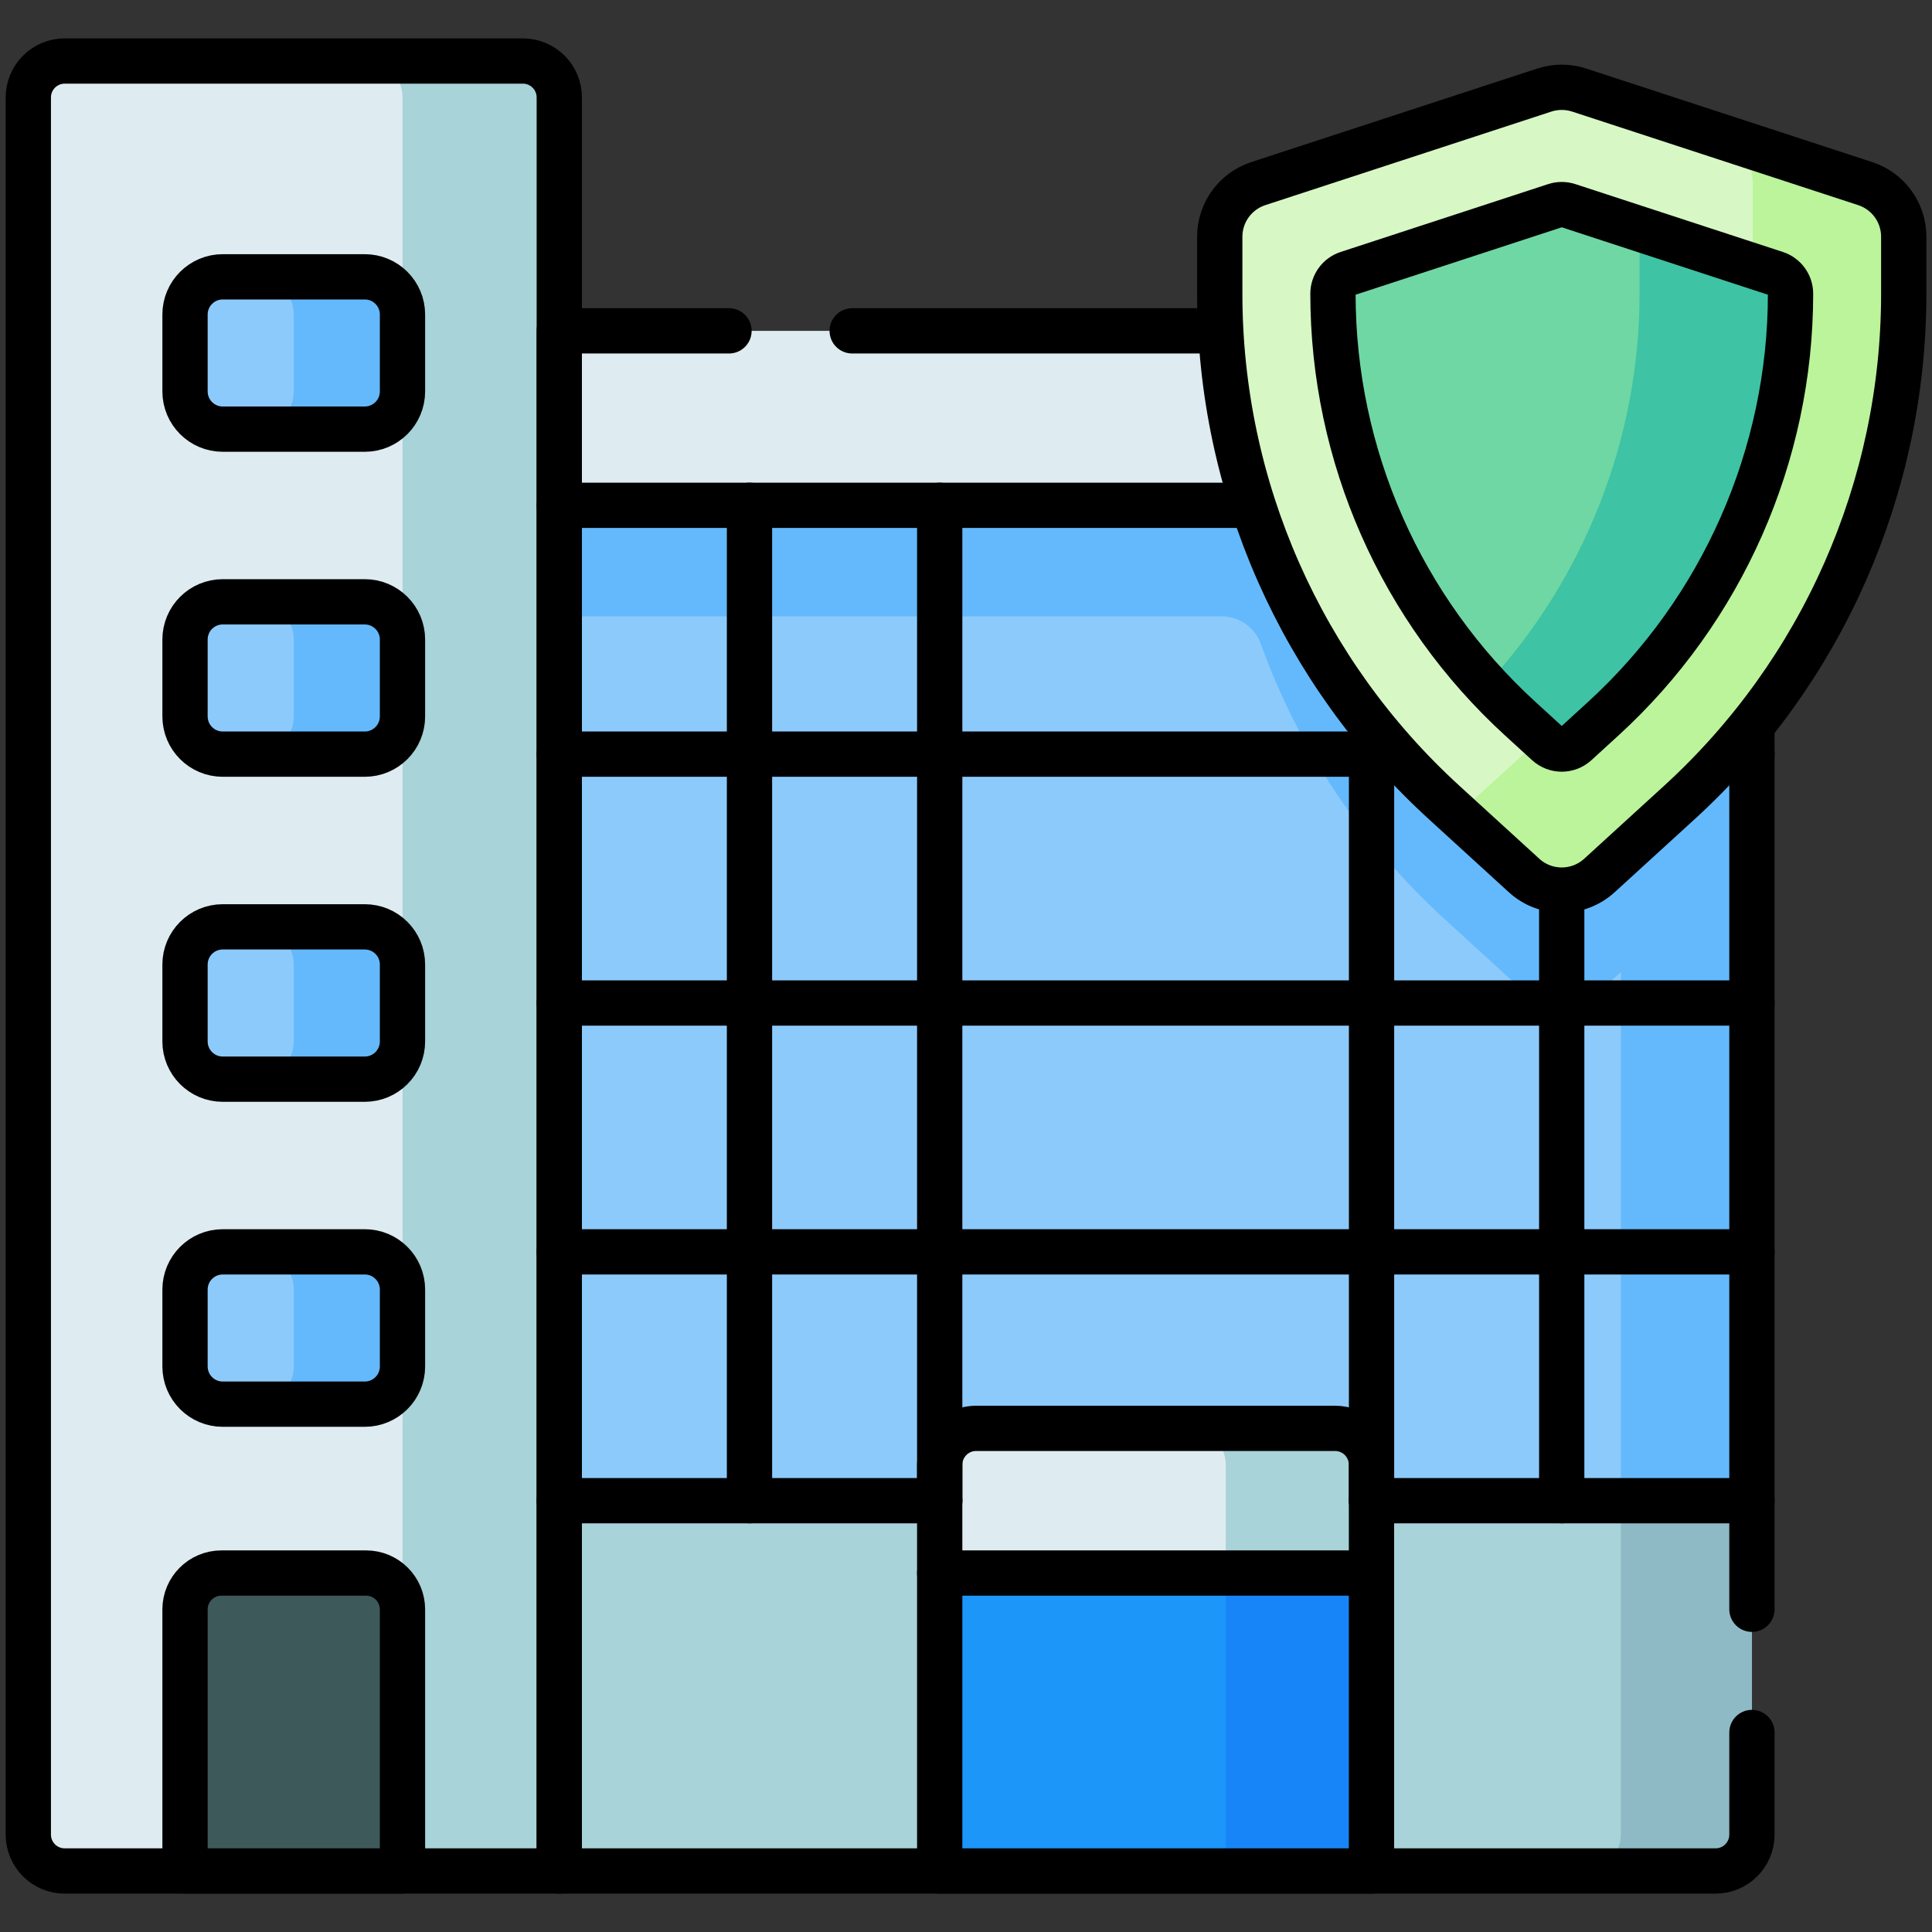 <?xml version="1.0" encoding="UTF-8" standalone="no"?>
<svg width="64" height="64" viewBox="0 0 64 64" fill="none" xmlns="http://www.w3.org/2000/svg">
<rect x="0" y="0" width="64" height="64" fill="#333333" stroke="none"/>
<g id="building 1">
<g id="Group">
<g id="Group_2">
<g id="Group_3">
<g id="Group_4">
<g id="Group_5">
<path id="Vector" d="M18.527 61.979H2.144C1.478 61.979 0.938 61.439 0.938 60.773V3.228C0.938 2.562 1.478 2.021 2.144 2.021H17.32C17.987 2.021 18.527 2.562 18.527 3.228V61.979Z" fill="#DEECF1"/>
</g>
<g id="Group_6">
<path id="Vector_2" d="M18.529 3.228V61.979H13.335V3.228C13.335 2.562 12.796 2.021 12.129 2.021H17.322C17.988 2.021 18.529 2.562 18.529 3.228Z" fill="#A8D3D8"/>
</g>
<g id="Group_7">
<path id="Vector_3" d="M18.527 61.979H2.144C1.478 61.979 0.938 61.439 0.938 60.773V3.228C0.938 2.562 1.478 2.021 2.144 2.021H17.32C17.987 2.021 18.527 2.562 18.527 3.228V61.979Z" stroke="black" stroke-width="1.5" stroke-miterlimit="10" stroke-linecap="round" stroke-linejoin="round"/>
</g>
<g id="Group_8">
<path id="Vector_4" d="M56.829 10.96H29.531V13.209H22.307V10.96H18.527V50.895H58.035V12.166C58.035 11.5 57.495 10.96 56.829 10.96Z" fill="#8DCAFC"/>
</g>
<path id="Vector_5" d="M56.83 10.961L29.531 10.96V13.21H22.307V10.96H18.527V20.419H40.471C41.048 20.419 41.566 20.779 41.762 21.322C43.005 24.771 45.074 27.907 47.838 30.432L50.485 32.85C51.193 33.495 52.276 33.495 52.983 32.85L53.693 32.201V50.895H58.036V12.167C58.036 11.5 57.496 10.961 56.83 10.961Z" fill="#64B9FC"/>
<path id="Vector_6" d="M58.036 49.713V60.773C58.036 61.439 57.496 61.979 56.83 61.979H18.527V49.713H58.036Z" fill="#A8D3D8"/>
<path id="Vector_7" d="M58.033 49.713V60.773C58.033 61.439 57.493 61.979 56.827 61.979H52.484C53.151 61.979 53.691 61.439 53.691 60.773V49.713H58.033Z" fill="#8EBAC5"/>
<g id="Group_9">
<path id="Vector_8" d="M58.036 16.738V12.166C58.036 11.5 57.495 10.96 56.829 10.96H18.527V16.738H58.036Z" fill="#DEECF1"/>
</g>
<path id="Vector_9" d="M56.827 10.96H52.485L52.484 10.961C53.15 10.961 53.691 11.5 53.691 12.167V16.739H58.033V12.166C58.033 11.5 57.493 10.96 56.827 10.96Z" fill="#A8D3D8"/>
<g id="Group_10">
<path id="Vector_10" d="M18.527 16.739H58.036" stroke="black" stroke-width="1.5" stroke-miterlimit="10" stroke-linecap="round" stroke-linejoin="round"/>
</g>
<g id="Group_11">
<path id="Vector_11" d="M58.035 53.309V12.166C58.035 11.5 57.495 10.96 56.828 10.96H28.23" stroke="black" stroke-width="1.5" stroke-miterlimit="10" stroke-linecap="round" stroke-linejoin="round"/>
<path id="Vector_12" d="M24.149 10.96H18.527V61.979H56.829C57.495 61.979 58.035 61.439 58.035 60.772V57.391" stroke="black" stroke-width="1.5" stroke-miterlimit="10" stroke-linecap="round" stroke-linejoin="round"/>
</g>
</g>
<path id="Vector_13" d="M45.432 61.979H31.129V48.523C31.129 47.856 31.669 47.316 32.335 47.316H44.226C44.892 47.316 45.432 47.856 45.432 48.523V61.979H45.432Z" fill="#1C96F9"/>
<path id="Vector_14" d="M45.43 48.523V61.979H40.605V48.523C40.605 47.857 40.066 47.316 39.398 47.316H44.224C44.891 47.316 45.43 47.857 45.43 48.523Z" fill="#1785F8"/>
<path id="Vector_15" d="M45.432 52.109V48.523C45.432 47.856 44.892 47.316 44.226 47.316H32.335C31.669 47.316 31.129 47.856 31.129 48.523V52.109H45.432Z" fill="#DEECF1"/>
<path id="Vector_16" d="M44.224 47.316H39.398C40.066 47.316 40.605 47.857 40.605 48.523V52.109H45.43V48.523C45.43 47.857 44.891 47.316 44.224 47.316Z" fill="#A8D3D8"/>
<path id="Vector_17" d="M31.129 52.109H45.432" stroke="black" stroke-width="1.5" stroke-miterlimit="10" stroke-linecap="round" stroke-linejoin="round"/>
<path id="Vector_18" d="M45.432 61.979H31.129V48.523C31.129 47.856 31.669 47.316 32.335 47.316H44.226C44.892 47.316 45.432 47.856 45.432 48.523V61.979H45.432Z" stroke="black" stroke-width="1.5" stroke-miterlimit="10" stroke-linecap="round" stroke-linejoin="round"/>
<g id="Group_12">
<g id="Group_13">
<path id="Vector_19" d="M18.527 49.713H31.13" stroke="black" stroke-width="1.5" stroke-miterlimit="10" stroke-linecap="round" stroke-linejoin="round"/>
<path id="Vector_20" d="M45.434 49.713H58.036" stroke="black" stroke-width="1.5" stroke-miterlimit="10" stroke-linecap="round" stroke-linejoin="round"/>
</g>
<g id="Group_14">
<path id="Vector_21" d="M18.527 41.469H58.036" stroke="black" stroke-width="1.5" stroke-miterlimit="10" stroke-linecap="round" stroke-linejoin="round"/>
</g>
<g id="Group_15">
<path id="Vector_22" d="M18.527 33.226H58.036" stroke="black" stroke-width="1.5" stroke-miterlimit="10" stroke-linecap="round" stroke-linejoin="round"/>
</g>
<g id="Group_16">
<path id="Vector_23" d="M18.527 24.982H58.036" stroke="black" stroke-width="1.5" stroke-miterlimit="10" stroke-linecap="round" stroke-linejoin="round"/>
</g>
</g>
<g id="Group_17">
<path id="Vector_24" d="M24.828 16.739V49.713" stroke="black" stroke-width="1.5" stroke-miterlimit="10" stroke-linecap="round" stroke-linejoin="round"/>
<path id="Vector_25" d="M31.129 16.739V49.713" stroke="black" stroke-width="1.5" stroke-miterlimit="10" stroke-linecap="round" stroke-linejoin="round"/>
</g>
<g id="Group_18">
<path id="Vector_26" d="M45.434 16.739V49.713" stroke="black" stroke-width="1.5" stroke-miterlimit="10" stroke-linecap="round" stroke-linejoin="round"/>
<path id="Vector_27" d="M51.734 16.739V49.713" stroke="black" stroke-width="1.5" stroke-miterlimit="10" stroke-linecap="round" stroke-linejoin="round"/>
</g>
<path id="Vector_28" d="M13.333 61.979H6.129V53.315C6.129 52.649 6.669 52.109 7.335 52.109H12.127C12.793 52.109 13.333 52.649 13.333 53.315L13.333 61.979Z" fill="#3E5959"/>
<path id="Vector_29" d="M13.333 61.979H6.129V53.315C6.129 52.649 6.669 52.109 7.335 52.109H12.127C12.793 52.109 13.333 52.649 13.333 53.315L13.333 61.979Z" stroke="black" stroke-width="1.5" stroke-miterlimit="10" stroke-linecap="round" stroke-linejoin="round"/>
</g>
<g id="Group_19">
<path id="Vector_30" d="M51.159 2.983L41.683 6.082C40.921 6.331 40.406 7.041 40.406 7.842V9.73C40.406 16.142 43.104 22.259 47.839 26.584L50.486 29.001C51.193 29.647 52.276 29.647 52.984 29.001L55.631 26.584C60.366 22.259 63.064 16.142 63.064 9.73V7.842C63.064 7.041 62.549 6.331 61.787 6.082L52.311 2.983C51.937 2.861 51.533 2.861 51.159 2.983Z" fill="#D7F8C4"/>
<path id="Vector_31" d="M63.065 7.842V9.731C63.065 16.143 60.367 22.259 55.632 26.584L52.985 29.002C52.277 29.647 51.195 29.647 50.487 29.002L48.277 26.984L50.632 24.834C55.367 20.509 58.065 14.393 58.065 7.981V6.092C58.065 5.509 57.792 4.976 57.352 4.632L61.789 6.082C62.55 6.331 63.065 7.041 63.065 7.842Z" fill="#BBF49B"/>
<path id="Vector_32" d="M50.368 23.815C46.411 20.201 44.156 15.089 44.156 9.73C44.156 9.425 44.352 9.154 44.642 9.06L51.516 6.812C51.658 6.766 51.812 6.766 51.954 6.812L58.828 9.06C59.117 9.154 59.314 9.425 59.314 9.73C59.314 15.076 57.05 20.21 53.102 23.815L52.211 24.629C51.941 24.875 51.529 24.875 51.259 24.629L50.368 23.815Z" fill="#6FD7A3"/>
<path id="Vector_33" d="M58.827 9.059C59.117 9.154 59.313 9.424 59.313 9.729V9.73C59.313 15.075 57.049 20.209 53.102 23.815L52.21 24.629C51.941 24.875 51.528 24.875 51.259 24.629L50.367 23.815C49.972 23.455 49.594 23.079 49.234 22.689C52.479 19.18 54.313 14.54 54.313 9.73V7.583L58.827 9.059Z" fill="#3EC3A4"/>
<path id="Vector_34" d="M50.368 23.815C46.411 20.201 44.156 15.089 44.156 9.73C44.156 9.425 44.352 9.154 44.642 9.06L51.516 6.812C51.658 6.766 51.812 6.766 51.954 6.812L58.828 9.06C59.117 9.154 59.314 9.425 59.314 9.73C59.314 15.076 57.05 20.21 53.102 23.815L52.211 24.629C51.941 24.875 51.529 24.875 51.259 24.629L50.368 23.815Z" stroke="black" stroke-width="1.5" stroke-miterlimit="10" stroke-linecap="round" stroke-linejoin="round"/>
<path id="Vector_35" d="M51.159 2.983L41.683 6.082C40.921 6.331 40.406 7.041 40.406 7.842V9.73C40.406 16.142 43.104 22.259 47.839 26.584L50.486 29.001C51.193 29.647 52.276 29.647 52.984 29.001L55.631 26.584C60.366 22.259 63.064 16.142 63.064 9.73V7.842C63.064 7.041 62.549 6.331 61.787 6.082L52.311 2.983C51.937 2.861 51.533 2.861 51.159 2.983Z" stroke="black" stroke-width="1.5" stroke-miterlimit="10" stroke-linecap="round" stroke-linejoin="round"/>
</g>
</g>
<g id="Group_20">
<path id="Vector_36" d="M12.083 46.515H7.379C6.689 46.515 6.129 45.956 6.129 45.265V42.719C6.129 42.029 6.689 41.469 7.379 41.469H12.083C12.774 41.469 13.333 42.029 13.333 42.719V45.265C13.333 45.956 12.774 46.515 12.083 46.515Z" fill="#8DCAFC"/>
<path id="Vector_37" d="M13.332 42.72V45.265C13.332 45.956 12.773 46.515 12.082 46.515H8.48C9.17 46.515 9.73 45.956 9.73 45.265V42.72C9.73 42.029 9.17 41.47 8.48 41.47H12.082C12.773 41.47 13.332 42.029 13.332 42.72Z" fill="#64B9FC"/>
<path id="Vector_38" d="M12.083 46.515H7.379C6.689 46.515 6.129 45.956 6.129 45.265V42.719C6.129 42.029 6.689 41.469 7.379 41.469H12.083C12.774 41.469 13.333 42.029 13.333 42.719V45.265C13.333 45.956 12.774 46.515 12.083 46.515Z" stroke="black" stroke-width="1.5" stroke-miterlimit="10" stroke-linecap="round" stroke-linejoin="round"/>
</g>
<g id="Group_21">
<path id="Vector_39" d="M12.083 35.749H7.379C6.689 35.749 6.129 35.189 6.129 34.499V31.953C6.129 31.262 6.689 30.703 7.379 30.703H12.083C12.774 30.703 13.333 31.262 13.333 31.953V34.498C13.333 35.189 12.774 35.749 12.083 35.749Z" fill="#8DCAFC"/>
<path id="Vector_40" d="M13.332 31.954V34.499C13.332 35.19 12.773 35.749 12.082 35.749H8.48C9.17 35.749 9.73 35.19 9.73 34.499V31.954C9.73 31.262 9.17 30.704 8.48 30.704H12.082C12.773 30.704 13.332 31.262 13.332 31.954Z" fill="#64B9FC"/>
<path id="Vector_41" d="M12.083 35.749H7.379C6.689 35.749 6.129 35.189 6.129 34.499V31.953C6.129 31.262 6.689 30.703 7.379 30.703H12.083C12.774 30.703 13.333 31.262 13.333 31.953V34.498C13.333 35.189 12.774 35.749 12.083 35.749Z" stroke="black" stroke-width="1.5" stroke-miterlimit="10" stroke-linecap="round" stroke-linejoin="round"/>
</g>
<g id="Group_22">
<path id="Vector_42" d="M12.083 24.982H7.379C6.689 24.982 6.129 24.423 6.129 23.732V21.186C6.129 20.496 6.689 19.936 7.379 19.936H12.083C12.774 19.936 13.333 20.496 13.333 21.186V23.732C13.333 24.423 12.774 24.982 12.083 24.982Z" fill="#8DCAFC"/>
<path id="Vector_43" d="M13.332 21.188V23.733C13.332 24.424 12.773 24.983 12.082 24.983H8.48C9.17 24.983 9.73 24.424 9.73 23.733V21.188C9.73 20.496 9.17 19.938 8.48 19.938H12.082C12.773 19.938 13.332 20.496 13.332 21.188Z" fill="#64B9FC"/>
<path id="Vector_44" d="M12.083 24.982H7.379C6.689 24.982 6.129 24.423 6.129 23.732V21.186C6.129 20.496 6.689 19.936 7.379 19.936H12.083C12.774 19.936 13.333 20.496 13.333 21.186V23.732C13.333 24.423 12.774 24.982 12.083 24.982Z" stroke="black" stroke-width="1.5" stroke-miterlimit="10" stroke-linecap="round" stroke-linejoin="round"/>
</g>
<g id="Group_23">
<path id="Vector_45" d="M12.083 14.216H7.379C6.689 14.216 6.129 13.656 6.129 12.966V10.42C6.129 9.73 6.689 9.17 7.379 9.17H12.083C12.774 9.17 13.333 9.73 13.333 10.42V12.966C13.333 13.656 12.774 14.216 12.083 14.216Z" fill="#8DCAFC"/>
<path id="Vector_46" d="M13.332 10.42V12.965C13.332 13.657 12.773 14.215 12.082 14.215H8.48C9.17 14.215 9.73 13.657 9.73 12.965V10.42C9.73 9.729 9.17 9.17 8.48 9.17H12.082C12.773 9.17 13.332 9.729 13.332 10.42Z" fill="#64B9FC"/>
<path id="Vector_47" d="M12.083 14.216H7.379C6.689 14.216 6.129 13.656 6.129 12.966V10.42C6.129 9.73 6.689 9.17 7.379 9.17H12.083C12.774 9.17 13.333 9.73 13.333 10.42V12.966C13.333 13.656 12.774 14.216 12.083 14.216Z" stroke="black" stroke-width="1.5" stroke-miterlimit="10" stroke-linecap="round" stroke-linejoin="round"/>
</g>
</g>
</g>
</svg>
